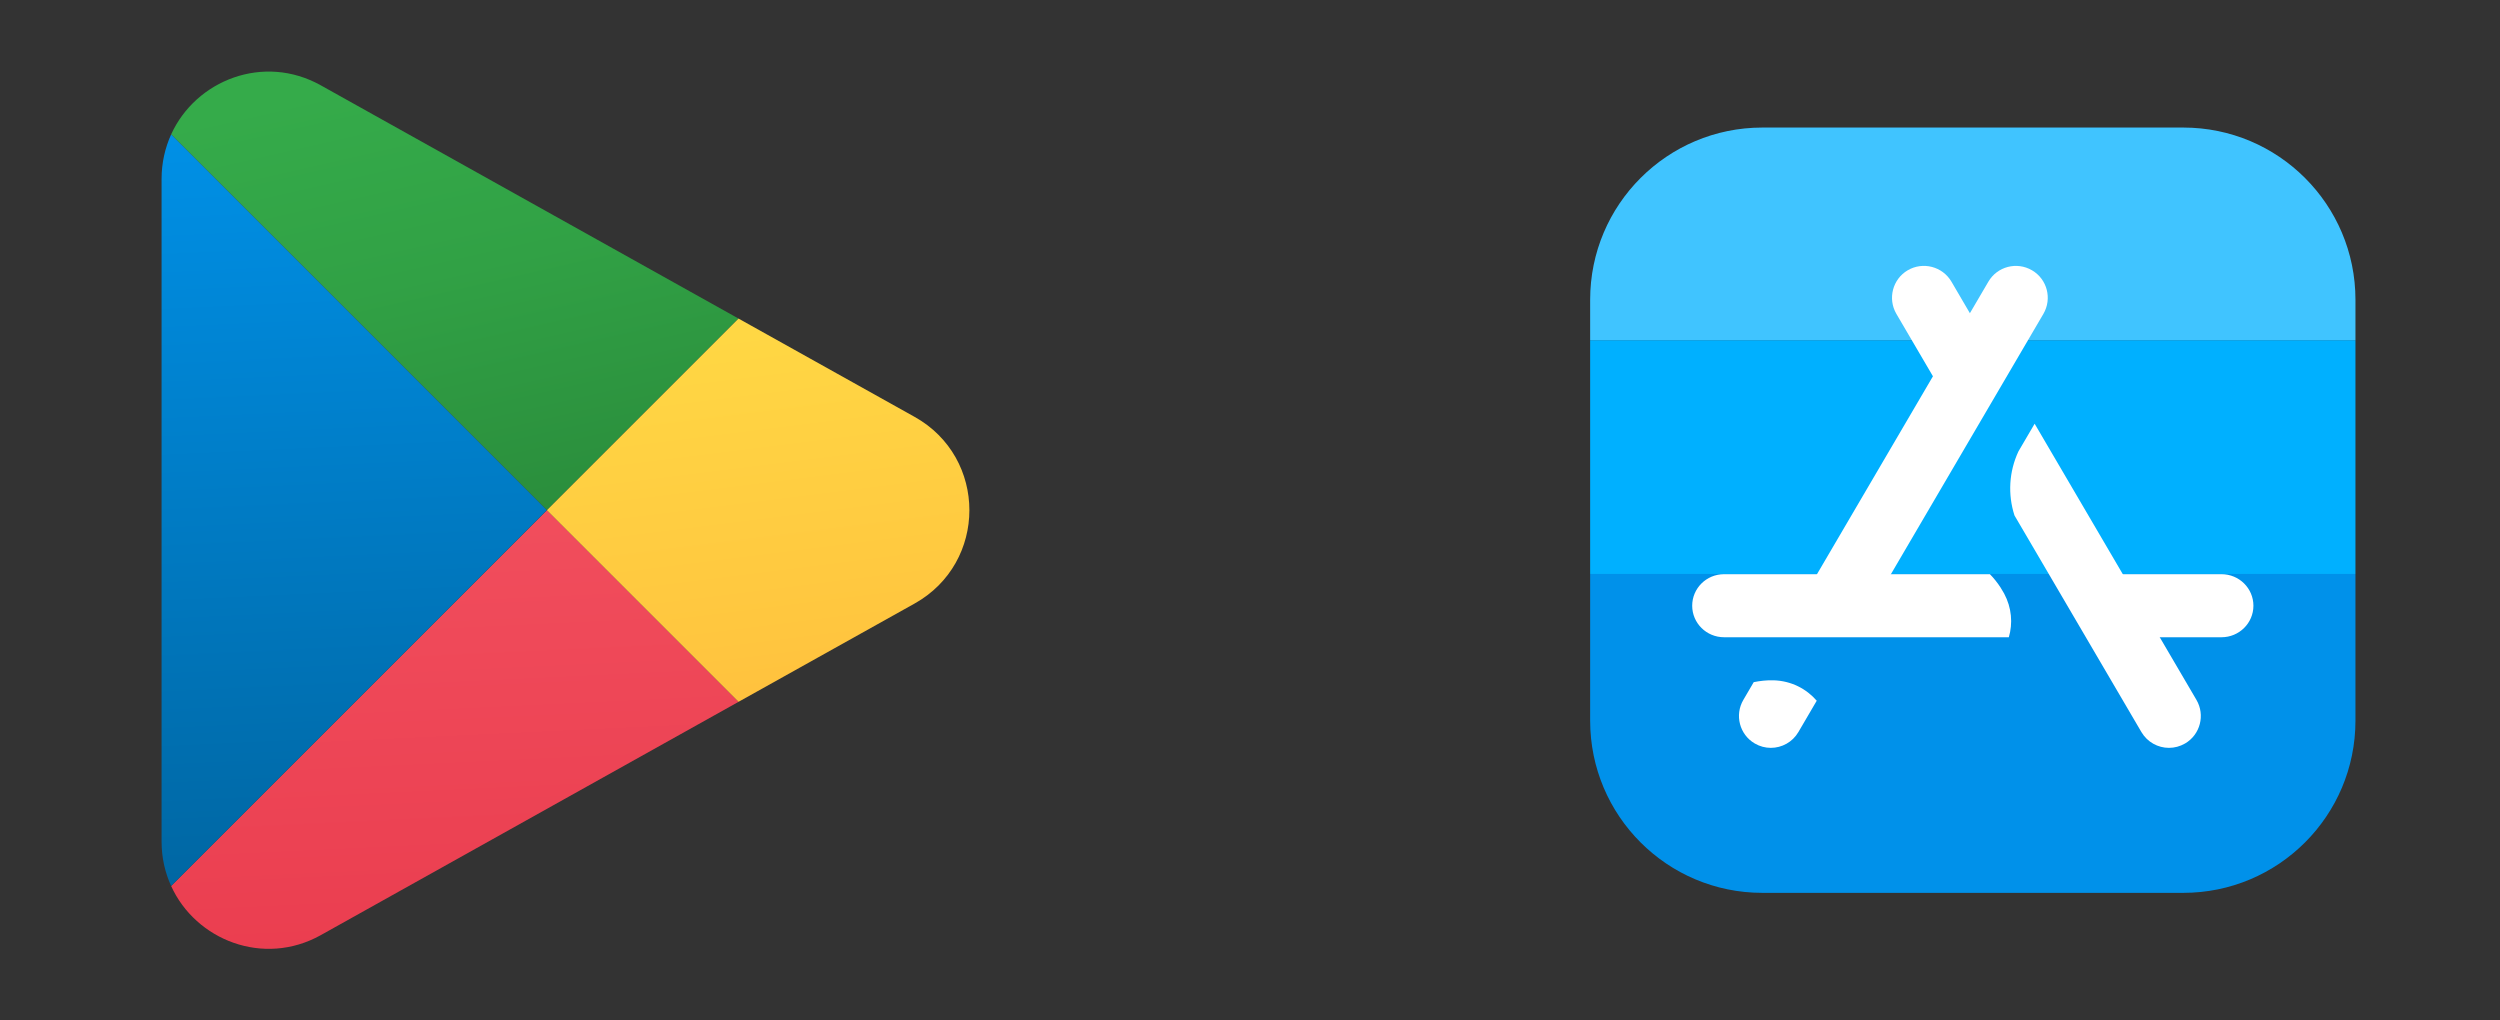<svg width="49" height="20" viewBox="0 0 49 20" fill="none" xmlns="http://www.w3.org/2000/svg">
<rect x="0" y="0" width="49" height="20" fill="#333333" stroke="none"/>
<path d="M6.287 1.672C5.164 1.045 3.836 1.574 3.354 2.635L10.719 10L14.475 6.244L6.287 1.672Z" fill="url(#paint0_linear_131_3971)"/>
<path d="M14.475 13.756L10.719 10L3.354 17.365C3.836 18.426 5.165 18.955 6.287 18.329L14.475 13.756Z" fill="url(#paint1_linear_131_3971)"/>
<path d="M17.925 11.83C18.641 11.43 19 10.715 19 10C19 9.285 18.641 8.569 17.925 8.17L14.475 6.244L10.719 10L14.475 13.756L17.925 11.83Z" fill="url(#paint2_linear_131_3971)"/>
<path d="M3.354 2.635C3.237 2.895 3.167 3.188 3.167 3.503V16.495C3.167 16.812 3.235 17.104 3.354 17.365L10.718 9.999L3.354 2.635Z" fill="url(#paint3_linear_131_3971)"/>
<path d="M34.542 17.5H42.792C44.656 17.5 46.167 15.989 46.167 14.125V11.25H31.167V14.125C31.167 15.989 32.678 17.5 34.542 17.5Z" fill="#0091EA"/>
<path d="M46.167 6.667H31.167V11.25H46.167V6.667Z" fill="#00B0FF"/>
<path d="M42.792 2.5H34.542C32.678 2.5 31.167 4.011 31.167 5.875V6.667H46.167V5.875C46.167 4.011 44.656 2.5 42.792 2.5Z" fill="#40C4FF"/>
<path d="M38.189 7.893L38.913 6.657L38.248 5.52C38.073 5.223 37.69 5.123 37.392 5.297C37.095 5.471 36.995 5.854 37.169 6.152L38.189 7.893Z" fill="white"/>
<path d="M39.828 5.298C39.529 5.123 39.146 5.223 38.972 5.521L35.371 11.667H36.82L40.05 6.153C40.225 5.855 40.125 5.472 39.828 5.298Z" fill="white"/>
<path d="M43.05 13.717L39.879 8.305L39.561 8.848C39.376 9.244 39.351 9.692 39.484 10.103L41.972 14.349C42.089 14.547 42.297 14.658 42.512 14.658C42.619 14.658 42.728 14.63 42.828 14.572C43.125 14.398 43.225 14.015 43.05 13.717Z" fill="white"/>
<path d="M39.281 11.633L39.209 11.512C39.148 11.419 39.079 11.332 39.002 11.254H33.792C33.446 11.254 33.167 11.531 33.167 11.872C33.167 12.213 33.446 12.49 33.792 12.49H39.373C39.453 12.218 39.431 11.915 39.281 11.633Z" fill="white"/>
<path d="M35.608 13.734C35.406 13.502 35.113 13.345 34.763 13.334H34.761C34.629 13.33 34.499 13.345 34.373 13.37L34.17 13.717C33.995 14.015 34.095 14.398 34.393 14.572C34.492 14.63 34.601 14.658 34.708 14.658C34.923 14.658 35.132 14.547 35.248 14.349L35.608 13.734Z" fill="white"/>
<path d="M41.248 11.254H43.542C43.887 11.254 44.167 11.531 44.167 11.872C44.167 12.213 43.887 12.49 43.542 12.49H41.294C41.213 12.218 41.171 11.332 41.248 11.254Z" fill="white"/>
<defs>
<linearGradient id="paint0_linear_131_3971" x1="8.209" y1="1.352" x2="11.207" y2="14.475" gradientUnits="userSpaceOnUse">
<stop stop-color="#35AB4A"/>
<stop offset="0.297" stop-color="#31A145"/>
<stop offset="0.798" stop-color="#288739"/>
<stop offset="1" stop-color="#237A33"/>
</linearGradient>
<linearGradient id="paint1_linear_131_3971" x1="8.649" y1="9.943" x2="9.498" y2="27.888" gradientUnits="userSpaceOnUse">
<stop stop-color="#F14E5D"/>
<stop offset="0.499" stop-color="#EA3D4F"/>
<stop offset="1" stop-color="#E12138"/>
</linearGradient>
<linearGradient id="paint2_linear_131_3971" x1="14.393" y1="6.208" x2="15.892" y2="18.172" gradientUnits="userSpaceOnUse">
<stop stop-color="#FFD844"/>
<stop offset="0.519" stop-color="#FFC63F"/>
<stop offset="1" stop-color="#FFB03A"/>
</linearGradient>
<linearGradient id="paint3_linear_131_3971" x1="6.439" y1="2.459" x2="7.155" y2="17.838" gradientUnits="userSpaceOnUse">
<stop offset="0.003" stop-color="#0090E6"/>
<stop offset="1" stop-color="#0065A0"/>
</linearGradient>
</defs>
</svg>
